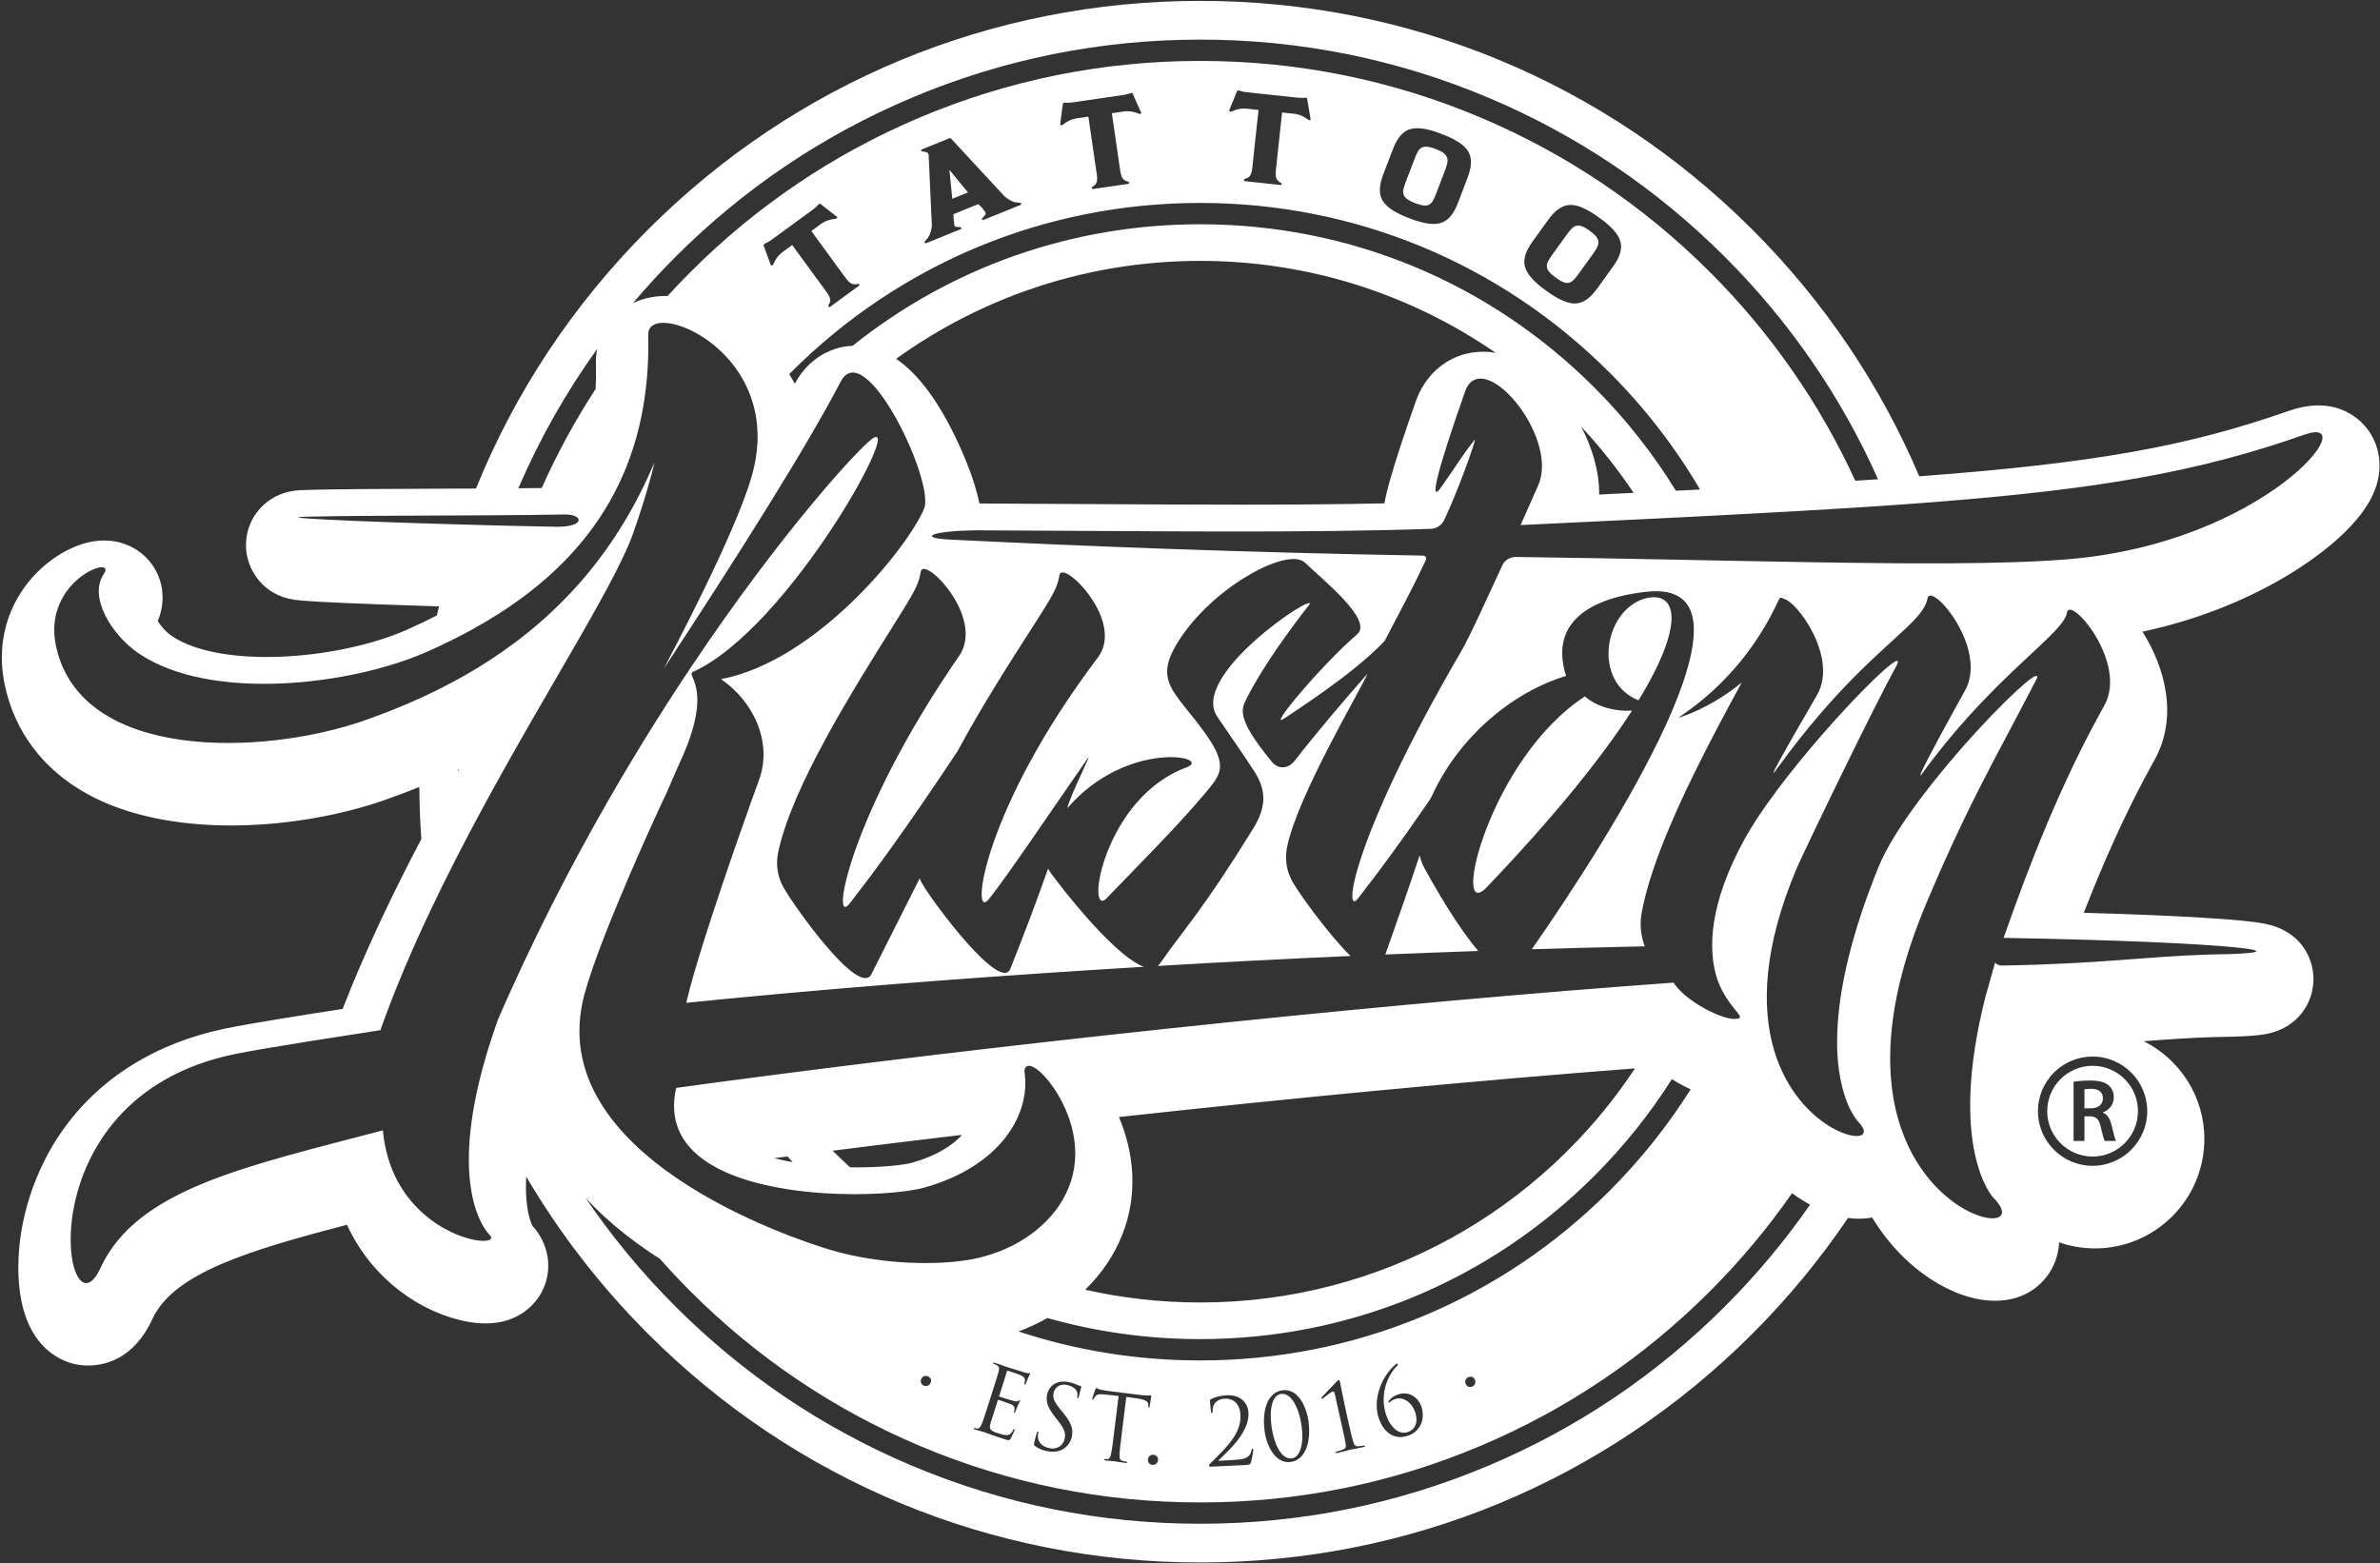 <?xml version="1.0" encoding="UTF-8"?>
<svg width="2331px" height="1531px" viewBox="0 0 2331 1531" version="1.1" xmlns="http://www.w3.org/2000/svg" xmlns:xlink="http://www.w3.org/1999/xlink">
    <rect x="0" y="0" width="2331" height="1531" fill="#333333" stroke="none"/>
    <title>g12</title>
    <g id="Page-1" stroke="none" stroke-width="1" fill="none" fill-rule="evenodd">
        <g id="AAFF-LOGOTIPO-KUSTOM-TATTOO_1-03" fill="#FFFFFF" fill-rule="nonzero">
            <g id="g10" transform="translate(1166.167, 765.833) scale(-1, 1) rotate(-180) translate(-1166.167, -765.833) translate(0.667, 0.333)">
                <g id="g12" transform="translate(0.2, 0.667)">
                    <path d="M1253.84,165.293 C1245.533,164.187 1242.053,151.533 1244.48,133.4 C1246.573,117.773 1253.493,100.693 1264.48,102.16 C1272.52,103.24 1276.32,116.307 1273.96,133.893 C1271.693,150.867 1263.933,166.653 1253.84,165.293" id="path16"></path>
                    <path d="M2060.52,413.08 C2059.64,414.827 2058.253,419.613 2056.6,426.933 C2054.947,434.6 2052.147,437.04 2046.053,437.213 L2040.653,437.213 L2040.653,413.08 L2030.013,413.08 L2030.013,471.04 C2034.027,471.733 2040.04,472.253 2046.227,472.253 C2054.68,472.253 2060.427,470.853 2064.347,467.547 C2067.573,464.84 2069.413,460.747 2069.413,455.787 C2069.413,448.2 2064.267,443.053 2058.773,441.053 L2058.773,440.787 C2062.96,439.227 2065.48,435.12 2066.973,429.467 C2068.8,422.147 2070.36,415.347 2071.587,413.08 L2060.52,413.08 Z M2048.653,486.693 C2024.133,486.693 2004.2,466.76 2004.2,442.253 C2004.2,417.733 2024.133,397.8 2048.653,397.8 C2073.16,397.8 2093.093,417.733 2093.093,442.253 C2093.093,466.76 2073.16,486.693 2048.653,486.693" id="path18"></path>
                    <path d="M1516.453,1264.36 C1517.813,1262.653 1519.947,1260.76 1522.853,1258.653 C1525.76,1256.573 1528.213,1255.12 1530.24,1254.333 C1532.267,1253.547 1534.093,1253.333 1535.733,1253.707 C1537.36,1254.067 1538.88,1254.973 1540.32,1256.413 C1541.747,1257.853 1543.307,1259.76 1545.027,1262.133 L1559.76,1282.56 C1561.413,1284.867 1562.68,1286.933 1563.56,1288.773 C1564.427,1290.613 1564.787,1292.373 1564.627,1294.027 C1564.467,1295.693 1563.693,1297.373 1562.333,1299.08 C1560.96,1300.787 1558.88,1302.653 1556.053,1304.693 C1553.16,1306.787 1550.68,1308.213 1548.627,1308.973 C1546.587,1309.72 1544.747,1309.92 1543.12,1309.547 C1541.48,1309.173 1539.96,1308.28 1538.533,1306.827 C1537.093,1305.387 1535.547,1303.52 1533.893,1301.213 L1519.16,1280.787 C1517.493,1278.493 1516.213,1276.427 1515.293,1274.627 C1514.373,1272.813 1514,1271.067 1514.16,1269.413 C1514.32,1267.747 1515.093,1266.067 1516.453,1264.36" id="path20"></path>
                    <path d="M447.829,775.107 C447.836,775.627 447.84,776.133 447.849,776.653 C448.228,776.84 448.616,777.013 448.995,777.2 C448.607,776.507 448.217,775.8 447.829,775.107 Z M775.548,392.333 C769.204,393.453 763.357,394.707 758.033,396.053 C757.836,396.107 757.624,396.147 757.428,396.2 C757.569,396.227 757.712,396.24 757.853,396.253 C762.015,396.8 766.209,397.347 770.392,397.88 C772.088,396.013 773.821,394.187 775.548,392.333 L775.548,392.333 Z M941.323,419.027 C932.197,408.827 916.683,398.613 892.568,391.76 C884.839,389.56 861.415,386.76 831.716,387.267 C825.889,392.56 820.193,397.987 814.619,403.533 C856.127,408.787 898.468,413.96 941.323,419.027 Z M2022.773,982.707 C1991.84,980.24 1953.573,979.147 1909.187,978.893 C1903.6,978.853 1897.893,978.84 1892.107,978.84 C1886.613,978.827 1881.027,978.84 1875.36,978.853 C1873.4,978.853 1871.467,978.867 1869.493,978.867 C1865.88,978.893 1862.2,978.907 1858.52,978.933 C1854.88,978.96 1851.227,978.973 1847.52,979.013 C1802.387,979.373 1752.56,980.267 1698.92,981.307 C1695.12,981.373 1691.307,981.453 1687.48,981.52 C1683.68,981.6 1679.853,981.68 1676.013,981.747 C1662.92,982.013 1649.613,982.267 1636.107,982.533 C1587.747,983.467 1536.84,984.413 1483.893,985.12 C1478.12,985.187 1472.92,982.027 1470.613,977.08 C1456.093,946.04 1439.307,908.253 1430.733,893.56 C1320.667,704.685 1314.333,629.813 1329.893,651.507 C1348.413,675.347 1368.453,702.087 1398.587,745.907 C1399.947,747.88 1401.12,750.013 1402.107,752.16 C1426.747,805.88 1477.2,851.64 1532.987,868.613 C1517.827,915.747 1548.6,943.92 1611.253,950.973 C1738.693,965.32 1573.88,707.556 1499.4,600.84 C1537.293,601.987 1574.227,602.947 1610.04,603.72 C1606.053,614.067 1605.027,625.453 1607,636.507 C1616.093,687.365 1649.453,757.533 1681.867,819.093 C1689.747,834.053 1697.573,848.52 1704.987,862.067 C1696.987,855.573 1688.147,849.333 1678.667,843.747 C1668.347,837.667 1657.28,832.347 1645.667,828.36 C1637.56,825.573 1653.8,833.027 1676.92,854.267 C1686.227,862.813 1696.627,873.573 1707.027,886.813 C1709.747,890.28 1712.467,893.947 1715.173,897.76 C1717.8,901.48 1720.413,905.373 1722.987,909.427 C1729.467,919.64 1735.72,930.88 1741.4,943.307 C1742.48,945.667 1744.227,945.627 1746.173,944.093 C1759.24,941.667 1799.707,886.4 1778.787,849.933 C1770.333,835.187 1750.467,801.28 1741.133,784.08 C1735.453,773.613 1733.68,769.333 1740.773,779.373 C1740.947,779.6 1741.12,779.827 1741.28,780.053 C1796.2,855.427 1839.92,890.84 1864.76,914.267 C1868.027,917.347 1870.973,920.227 1873.573,922.947 C1876.96,926.507 1879.747,929.827 1881.933,933.04 C1883.627,935.547 1884.933,937.987 1885.853,940.427 C1886.293,941.587 1886.64,942.747 1886.893,943.907 C1887.613,950.387 1894.773,946.973 1903.013,938.027 C1919.187,920.48 1939.467,881.56 1923.373,853.707 C1922.16,851.507 1920.613,848.72 1918.84,845.507 C1914.973,838.493 1909.987,829.453 1904.88,820.107 C1903.253,817.107 1901.613,814.093 1899.987,811.093 C1896.613,804.853 1893.333,798.733 1890.44,793.227 C1885.587,784.04 1881.827,776.573 1880.493,773.2 C1879.813,771.493 1879.76,770.827 1880.507,771.52 C1881.173,772.147 1882.44,773.8 1884.467,776.72 C1886.56,779.56 1888.64,782.347 1890.733,785.093 C1894.067,789.467 1897.4,793.693 1900.72,797.827 C1902.44,799.987 1904.16,802.107 1905.867,804.187 C1910.973,810.4 1916.027,816.347 1921.013,822.013 C1926.067,827.747 1931.04,833.213 1935.92,838.413 C1983.08,888.773 2020.867,915.08 2023.413,930.067 C2025.533,949.427 2084.187,881.56 2059.88,839.16 C2017.64,763.787 1986.187,682.64 1961.507,611.987 C2191.347,607.973 2267.04,596.947 2163.613,595.693 C2098.333,593.707 2059.173,586.627 1960.747,584.907 C1956.827,584.827 1954.587,586.013 1953.147,587.76 C1952.28,585.373 1944.307,555.747 1944.187,556.253 C1905.733,406 1951.24,357.693 1951.24,357.693 C1989,320.067 1893.307,329.84 1860.747,426.387 C1858.16,434.053 1855.987,442.267 1854.293,451.053 C1852.413,460.813 1851.147,471.28 1850.64,482.467 C1850.413,487.147 1850.333,491.96 1850.387,496.907 C1850.533,509 1851.507,521.853 1853.48,535.52 C1857.32,562.093 1864.893,591.693 1877.293,624.56 C1879.747,631.093 1882.4,637.747 1885.24,644.533 C1888.573,652.453 1891.787,659.987 1894.933,667.227 C1897.52,673.187 1900.04,678.949 1902.52,684.512 C1909.387,699.909 1915.88,713.903 1922.213,727.067 C1928.013,739.147 1933.693,750.533 1939.36,761.667 C1955.76,793.84 1972.227,823.96 1992.453,862.92 C2002.267,880.467 1973.373,855.707 1937.627,817.013 C1932.627,811.613 1927.493,805.92 1922.32,800.053 C1917.133,794.173 1911.907,788.093 1906.72,781.907 C1904.92,779.76 1903.133,777.6 1901.347,775.44 C1897.853,771.2 1894.4,766.92 1891,762.613 C1887.387,758.04 1883.84,753.44 1880.387,748.853 C1862.213,724.68 1846.787,700.759 1838.933,681.371 C1786.173,551.107 1795.987,482.693 1807.667,452.24 C1809.587,447.2 1811.56,443.213 1813.32,440.147 C1816.573,434.48 1819.053,431.973 1819.053,431.973 C1819.467,431.533 1819.827,431.133 1820.187,430.707 C1821.92,428.747 1823.107,427 1823.813,425.467 C1825.72,421.267 1824.027,418.72 1819.893,418.053 C1818.187,417.787 1816.053,417.853 1813.613,418.24 C1810.613,418.707 1807.133,419.693 1803.32,421.213 C1800.347,422.4 1797.187,423.893 1793.893,425.747 C1753.013,448.747 1693.107,524.293 1758.68,679.76 C1764.707,694.027 1833.36,836.613 1855.92,877.28 C1871.72,905.733 1794.267,829.133 1741.413,759.08 C1737.68,754.133 1734.08,749.227 1730.64,744.387 C1726.627,738.747 1722.84,733.213 1719.333,727.84 C1715.08,721.293 1711.24,714.973 1707.947,709.008 C1673.28,646.053 1671.36,600.613 1681.147,571.16 C1681.827,569.293 1682.533,567.52 1683.267,565.813 C1685.28,561.213 1687.493,557.213 1689.693,553.72 C1692.2,549.76 1694.68,546.467 1696.84,543.76 C1703.267,535.653 1706.68,532.76 1698.36,532.573 C1696.613,532.533 1694.56,532.773 1692.28,533.267 C1689.253,533.907 1685.84,534.973 1682.213,536.387 C1679.147,537.587 1675.933,539.027 1672.693,540.667 C1661.64,546.24 1650.2,554.08 1642.813,562.253 C1641.027,564.213 1639.48,566.2 1638.227,568.16 C1365.307,548.52 1026.623,512.8 753.283,477.307 C739.884,475.573 726.637,473.827 713.568,472.093 C709.763,471.587 705.963,471.08 702.187,470.573 C698.391,470.067 694.619,469.56 690.855,469.053 C680.919,467.72 671.083,466.373 661.372,465.04 C647.253,402.613 707.337,375.227 772.425,365.467 C778.103,364.613 783.816,363.893 789.523,363.307 C795.137,362.72 800.744,362.253 806.301,361.893 C826.285,360.6 845.605,360.693 862.227,361.68 C880.727,362.76 895.887,364.947 904.897,367.507 C978.623,388.48 1007.26,437.947 1002.936,477.653 C1002.057,482.24 1002.721,485.173 1004.924,486.28 C1007.604,487.613 1012.057,485.747 1017.471,481.027 C1034.668,466.013 1065.68,416.547 1045.804,367.4 C1033.028,335.813 1002.263,310.867 963.991,300.227 C959.976,299.107 955.907,298.107 951.74,297.307 C936.953,294.507 918.592,293.16 898.751,293.547 C891.616,293.68 884.309,294.027 876.881,294.64 C869.32,295.253 861.659,296.16 853.991,297.307 C839.324,299.493 824.647,302.64 810.66,306.907 C778.856,316.627 528.411,397.8 571.641,557.107 C579.555,586.267 598.013,632.147 615.229,672.253 C617.896,678.467 620.533,684.541 623.096,690.395 C625.976,696.968 628.759,703.255 631.391,709.149 C643.113,735.4 651.767,753.76 651.856,753.733 C656.504,764.32 660.68,774.307 664.827,783.467 C665.124,784.12 665.423,784.813 665.72,785.453 C698.881,857.747 670.173,869.027 677.789,872.493 C772.376,915.467 887.956,1128.4 852.296,1100.093 C836.915,1087.88 763.772,1008.147 677.313,879.24 C661.9,856.267 646.068,831.733 630.059,805.72 C626.245,799.533 622.421,793.24 618.592,786.88 C614.977,780.867 611.359,774.827 607.735,768.667 C570.763,705.949 533.507,635.787 498.997,559.44 C496.847,554.68 494.705,549.907 492.577,545.093 C490.725,540.92 488.877,536.733 487.044,532.52 C486.809,531.867 486.593,531.24 486.363,530.587 C485.331,527.693 484.337,524.84 483.373,522.027 C480.423,513.4 477.772,505.093 475.42,497.133 C472.669,487.827 470.307,478.96 468.299,470.533 C441.123,356.533 478.151,321.653 478.151,321.653 C496.587,304.32 383.969,316.667 374.16,423.453 C237.777,387.613 133.995,365.787 97.864,289.4 C62.905,210.547 18.751,454.6 228.608,498.067 C259.021,504.36 344.3,517.28 371.655,521.547 C385.457,560.427 402.14,599.507 420.272,637.853 C424.392,646.56 428.588,655.24 432.841,663.853 C437.185,672.667 441.591,681.419 446.037,690.109 C447.581,693.125 449.131,696.135 450.684,699.136 C453.707,704.975 456.744,710.781 459.795,716.547 C462.947,722.52 466.109,728.44 469.28,734.333 C536.829,859.76 607.071,966.413 621.348,1014.68 C621.733,1014.68 635.24,1055.267 640.079,1077.72 C603.947,992.027 548.864,929.507 478.552,883.813 C474.671,881.293 470.739,878.827 466.765,876.4 C462.949,874.08 459.085,871.813 455.187,869.573 C453.204,868.44 451.211,867.32 449.207,866.213 C443.441,863.013 437.581,859.92 431.641,856.907 C425.936,854.013 420.169,851.187 414.305,848.467 C395.357,839.68 375.593,831.76 355.059,824.613 C257.111,790.56 78.884,784.467 54.093,897.267 C39.817,962.213 113.593,988.013 101.031,968.8 C85.361,946.547 108.056,908.84 135.1,890.573 C205.724,842.867 342.96,859.52 416.499,891.88 C417.845,892.467 419.183,893.067 420.521,893.667 C426.633,896.413 432.661,899.227 438.599,902.133 C444.783,905.16 450.872,908.267 456.852,911.48 C458.984,912.627 461.104,913.773 463.208,914.947 C467.327,917.24 471.385,919.573 475.396,921.96 C479.635,924.48 483.812,927.053 487.924,929.68 C578.041,987.307 637.08,1071.92 634.032,1202.76 C632.852,1232.747 722.432,1204.013 738.633,1127.387 C739.581,1122.893 740.277,1118.24 740.689,1113.427 C741.143,1108.12 741.268,1102.627 740.987,1096.92 C740.473,1086.56 738.676,1075.56 735.319,1063.933 C719.109,1007.813 659.995,896.507 649.409,875.853 C667.361,903.2 684.793,930 701.393,955.84 C736.516,1010.507 767.88,1060.84 792.393,1102.813 C804.109,1122.88 814.271,1141.053 822.517,1156.853 C829.023,1169.333 838.873,1167.667 849.535,1158.147 C877.96,1132.773 912.16,1051.413 904.165,1032.333 C888.172,994.173 798.936,883.28 705.351,865.413 C736.176,844.36 756.948,804.08 741.945,764.987 C739.297,758.093 709.427,675.267 688.657,609.387 C681.5,586.693 675.424,566.013 671.913,551.133 C671.692,550.187 671.48,549.267 671.279,548.373 C671.857,548.44 672.44,548.493 673.02,548.547 C685.584,549.827 698.188,551.067 710.808,552.293 C848.869,565.653 989.591,575.827 1119.417,583.68 C1095.683,592.427 1056.023,639.053 1033.192,668.987 C1030.733,672.213 1028.016,675.867 1025.589,679.741 C1015.832,651.84 1003.204,618.067 988.671,581.733 C979.169,557.96 913.064,646.32 902.373,665.107 C901.413,666.787 900.608,668.533 899.872,670.28 C882.627,636.12 866.017,603.16 852.616,576.467 C840.881,553.067 777.045,642.453 766.365,661.653 C760.595,672.013 758.868,683.875 761.209,695.339 C774.253,759.2 835.687,856.84 875.624,920.373 C895.135,951.413 898.812,958.08 900.876,970.373 C903.076,987.853 964.577,925.96 938.521,888.213 C830.456,731.667 812.087,620.973 831.404,645.84 C856.609,678.279 884.615,716.067 937.068,795.027 C960.521,838.76 989.312,883.587 1011.485,918.107 C1030.981,948.467 1034.655,954.987 1036.713,967.013 C1038.903,984.107 1101.671,922.707 1074.399,886.627 C961.091,736.707 949.445,627.92 967.416,649.6 C987.311,674.653 1030.531,739.2 1064.567,788.027 C1069.6,795.253 1048.124,753.533 1044.371,738.907 C1103.367,807.347 1188.693,789.187 1160.933,778.893 C1080.541,749.08 1062.44,633.2 1082.204,650.027 C1117.32,686.576 1152.68,721.64 1179.733,754.027 C1194.747,771.987 1202.2,780.08 1180.373,811.16 C1149.413,855.253 1125.453,862.867 1157.347,908.64 C1192.36,958.813 1261.36,994.893 1277.293,979.48 C1293.867,963.453 1344.48,923.253 1328.387,909.4 C1293.507,879.387 1237.88,813.24 1257.72,827.427 C1266.96,833.893 1324.12,869.92 1355.227,902.773 C1365.773,922.867 1373.333,937.307 1376.533,943.44 C1383.68,957.227 1390.04,970.147 1395.747,982.333 C1396.64,984.267 1395.173,986.4 1392.92,986.44 C1215.987,989.48 1059.299,995.733 930.583,1002.067 C896.507,1003.573 911.065,1011.067 957.828,1011.187 C1128.628,1010.507 1273.44,1008.347 1400.253,1012.64 C1405.973,1012.84 1411.027,1016.053 1413.373,1020.933 C1426.28,1047.827 1443.467,1095.587 1443.76,1100.267 C1429.4,1082.147 1428.027,1077.92 1410.2,1052.893 C1399.32,1037.6 1405.04,1064.787 1433.987,1147.027 C1450.147,1192.947 1525.987,1104.467 1506.04,1056.187 C1505.413,1054.653 1489.653,1019.267 1488.427,1016.347 C1533.56,1018.493 1575.627,1020.493 1615.04,1022.44 C1628.773,1023.12 1642.187,1023.787 1655.28,1024.453 C1659.16,1024.64 1663,1024.84 1666.827,1025.04 C1670.653,1025.227 1674.507,1025.427 1678.293,1025.627 C1733.36,1028.467 1782.667,1031.24 1827.387,1034.173 C1831.08,1034.413 1834.733,1034.653 1838.36,1034.893 C1842.053,1035.147 1845.72,1035.387 1849.347,1035.64 C1851.333,1035.773 1853.307,1035.92 1855.28,1036.053 C1860.947,1036.453 1866.56,1036.853 1872.08,1037.253 C1877.88,1037.68 1883.573,1038.107 1889.227,1038.547 C2055.147,1051.333 2152.293,1068.4 2256.08,1104.907 C2316.547,1126.173 2218.267,998.28 2022.773,982.707 L2022.773,982.707 Z M2102.173,442.253 C2102.173,412.733 2078.16,388.72 2048.653,388.72 C2019.133,388.72 1995.12,412.733 1995.12,442.253 C1995.12,471.76 2019.133,495.773 2048.653,495.773 C2078.16,495.773 2102.173,471.76 2102.173,442.253 Z M1054.108,166.933 C1053.796,168.027 1052.239,172.24 1044.143,174.04 C1038.073,175.373 1032.485,172.653 1031.064,166.227 C1029.955,161.213 1031.54,157.533 1038.525,149.067 L1040.56,146.587 C1049.132,136.107 1050.388,130.107 1048.828,123.067 C1048.031,119.467 1045.144,113.093 1038.12,110.12 C1033.752,108.32 1028.767,108.32 1024.017,109.373 C1019.883,110.28 1015.971,111.8 1012.753,114.347 C1011.657,115.24 1011.648,115.613 1012.173,117.987 C1013.145,122.387 1014.276,125.827 1014.677,127.213 C1014.979,128.16 1015.253,128.56 1015.692,128.467 C1016.22,128.347 1016.249,128.067 1016.093,127.36 C1015.919,126.573 1015.647,125.333 1015.637,124.053 C1015.516,117.24 1020.777,113.493 1026.673,112.187 C1035.117,110.32 1040.597,115.48 1041.843,121.107 C1043.187,127.187 1041.415,131.267 1035.231,139.187 L1031.991,143.32 C1024.359,153.04 1023.456,158.96 1024.781,164.933 C1026.863,174.36 1035.324,179.213 1046.497,176.747 C1049.928,175.987 1052.403,175.067 1054.484,174.053 C1056.077,173.333 1056.761,173.093 1057.467,172.933 C1058.171,172.773 1058.307,172.56 1058.209,172.12 C1058.112,171.68 1057.117,168.853 1055.795,162.88 C1055.481,161.467 1055.171,160.893 1054.729,160.987 C1054.201,161.107 1054.213,161.56 1054.28,162.293 C1054.425,163.36 1054.423,165.853 1054.108,166.933 L1054.108,166.933 Z M1128.703,105.653 C1131.493,105.467 1133.533,103.533 1133.333,100.653 C1133.147,97.773 1131.008,95.56 1127.951,95.773 C1124.533,96 1123.276,98.8 1123.425,101.04 C1123.564,103.107 1125.195,105.893 1128.703,105.653 L1128.703,105.653 Z M1098.492,99.693 C1099.723,99.36 1101.669,98.947 1102.473,98.84 C1103.011,98.773 1103.156,98.493 1103.121,98.213 C1103.067,97.773 1102.587,97.56 1101.604,97.68 C1096.684,98.293 1091.083,99.253 1090.636,99.307 C1090.188,99.36 1084.521,99.787 1081.837,100.12 C1080.855,100.24 1080.431,100.48 1080.496,101.013 C1080.528,101.28 1080.741,101.533 1081.279,101.467 C1082.083,101.36 1083.177,101.413 1084.004,101.493 C1085.837,101.627 1086.528,103.533 1087.205,106.093 C1088.116,109.787 1088.989,116.853 1090.049,125.44 L1094.721,163.267 L1081.464,164.72 C1075.908,165.32 1073.685,164.96 1071.988,162.987 C1070.817,161.587 1070.472,161 1070.125,160.4 C1069.771,159.72 1069.48,159.573 1069.121,159.613 C1068.855,159.653 1068.708,159.947 1068.772,160.48 C1068.884,161.373 1071.624,168.84 1071.891,169.533 C1072.135,170.053 1072.636,171.173 1072.995,171.133 C1073.62,171.053 1074.404,170.04 1076.796,169.573 C1079.356,168.987 1082.733,168.387 1083.807,168.253 L1117.344,164.107 C1120.207,163.747 1122.284,163.68 1123.748,163.773 C1125.112,163.787 1125.949,163.947 1126.308,163.907 C1126.755,163.853 1126.689,163.32 1126.623,162.773 C1126.291,160.093 1125.261,153.96 1125.139,152.973 C1125.039,152.173 1124.727,151.84 1124.368,151.893 C1123.923,151.947 1123.777,152.24 1123.84,153.493 L1123.875,154.493 C1123.936,157.213 1122.044,159.533 1113.481,160.773 L1102.236,162.347 L1097.563,124.507 C1096.503,115.92 1095.631,108.853 1095.612,105.053 C1095.56,102.427 1095.855,100.387 1098.492,99.693 L1098.492,99.693 Z M1214.053,144.68 C1213.44,157.547 1204.973,160.933 1198.947,160.653 C1194.627,160.44 1191.973,159.32 1189.48,156.773 C1187.413,154.6 1186.573,151.4 1186.733,147.893 C1186.773,147.08 1186.44,146.52 1185.987,146.493 C1185.627,146.48 1185.347,146.827 1185.213,147.627 C1185.093,148.44 1184.28,155.893 1184.147,158.68 C1184.12,159.227 1184.2,159.493 1184.987,160.08 C1188.24,161.76 1193.387,163.627 1200.68,163.973 C1214.28,164.627 1221.44,156.307 1221.893,146.76 C1222.773,128.12 1203.413,110.507 1192.693,100.44 C1192.267,100.053 1192.453,99.787 1192.907,99.813 L1199.48,100.12 C1201.013,100.2 1211.627,100.787 1214.853,101.307 C1221.4,102.253 1224.12,105.627 1224.973,110.453 C1225.2,111.453 1225.453,111.827 1225.987,111.853 C1226.44,111.88 1226.573,111.067 1226.6,110.533 C1226.68,108.813 1225.213,101.707 1224.453,98.6 C1223.853,96.147 1222.507,95.813 1218.733,95.627 L1184.613,94 C1183.973,93.973 1183.32,94.48 1183.293,95.2 C1183.253,95.92 1184.12,96.773 1184.8,97.44 C1202.053,114.32 1214.88,127.387 1214.053,144.68 Z M1263.147,98.627 C1249.213,96.76 1239.88,112.787 1237.733,128.773 C1234.907,149.853 1240.893,166.933 1255.187,168.84 C1271.533,171.027 1279.12,150.413 1280.68,138.707 C1283.44,118.16 1277.707,100.573 1263.147,98.627 Z M1317.133,116.173 C1316.533,120.107 1314.84,127.667 1312.867,136.453 L1309.427,151.853 C1308.36,156.6 1307.52,160.387 1306.44,165.213 C1306.04,166.973 1305.653,167.907 1304.24,167.587 C1302.573,167.213 1297.12,162.667 1295.16,161.12 C1294.773,160.76 1294.533,160.613 1294.187,160.547 C1293.92,160.493 1293.467,160.853 1293.387,161.2 C1293.333,161.467 1293.52,161.88 1293.813,162.213 L1308.24,177.347 C1308.92,178.053 1309.507,178.747 1310.12,178.88 C1310.827,179.04 1311.307,178.133 1311.493,177.253 C1311.653,176.547 1313.253,167.76 1316.173,154.28 L1319.733,138 C1321.613,129.187 1323.387,121.64 1324.693,117.867 C1325.653,115.213 1326.307,113.973 1329.253,113.987 C1330.64,114.027 1334.387,114.587 1335.187,114.76 C1335.533,114.84 1336.053,114.587 1336.133,114.24 C1336.227,113.8 1335.827,113.52 1334.773,113.293 C1328.173,111.813 1322.493,110.813 1322.053,110.72 C1321.613,110.613 1314.28,108.707 1308.653,107.44 C1307.68,107.227 1307.12,107.28 1307.027,107.72 C1306.947,108.067 1307.213,108.507 1307.573,108.587 C1308.627,108.813 1312.867,110.04 1314.467,110.773 C1317.253,111.947 1317.573,113.413 1317.133,116.173 L1317.133,116.173 Z M1356.693,144.787 C1359.88,134.733 1367.973,124.733 1377.853,127.867 C1384.72,130.053 1388.387,137.267 1385.387,146.707 C1381.6,158.653 1371.933,162.293 1366.693,160.627 C1364.453,159.92 1362.28,159.04 1360.6,157.467 C1360.373,157.307 1359.853,156.853 1359.6,156.773 C1359.333,156.693 1359.173,156.92 1359.04,157.347 C1358.893,157.773 1359.08,158.12 1359.48,158.627 C1360.813,160.373 1363.68,163.267 1368.493,164.8 C1380.427,168.587 1388.867,160.48 1391.293,152.84 C1393.44,146.053 1392.893,139.453 1390.28,134.56 C1387.467,129.413 1383.613,126.107 1377.253,124.08 C1365.227,120.267 1354.173,126.787 1349.213,142.413 C1343.933,159.08 1351.227,181.347 1365.6,193.853 C1366.267,194.44 1366.867,194.907 1367.213,195.027 C1367.56,195.133 1367.987,194.987 1368.147,194.467 C1368.373,193.773 1367.707,193.187 1367.013,192.4 C1357.947,182.813 1350.227,165.147 1356.693,144.787 L1356.693,144.787 Z M1441.16,172.547 C1438.04,171.133 1435.613,173 1434.68,175.053 C1433.827,176.947 1433.96,180.16 1437.16,181.613 C1439.707,182.76 1442.413,182.013 1443.6,179.387 C1444.787,176.76 1443.947,173.8 1441.16,172.547 Z M1174.587,218.973 C1320.44,218.973 1457.547,275.76 1560.68,378.893 C1589.747,407.96 1615.133,439.72 1636.6,473.613 C1639.547,471.773 1642.56,470 1645.613,468.333 C1648.693,466.653 1651.827,465.067 1654.96,463.6 C1632.52,427.987 1605.947,394.627 1575.453,364.12 C1468.373,257.053 1326.013,198.08 1174.587,198.08 C1113.208,198.08 1053.316,207.773 996.66,226.44 C1001.736,228.32 1006.696,230.413 1011.537,232.68 C1016.135,234.84 1020.617,237.16 1024.977,239.64 C1073.037,226.027 1123.268,218.973 1174.587,218.973 L1174.587,218.973 Z M1095.007,436.507 C1270.533,455.72 1447,472.44 1600.48,484.147 C1509.2,346 1352.547,254.853 1174.587,254.853 C1135.893,254.853 1098.216,259.187 1061.987,267.347 C1077.581,282.573 1089.9,300.4 1097.829,320 C1114.775,361.907 1109.051,403.36 1095.007,436.507 L1095.007,436.507 Z M975.161,193.587 C974.528,193.987 973.096,194.533 972.324,194.773 C971.979,194.88 971.689,195.16 971.8,195.507 C971.964,196.027 972.448,196.067 973.393,195.76 C975.367,195.133 977.688,194.4 979.549,193.707 L983.016,192.413 C983.617,192.227 1000.708,186.8 1002.712,186.253 C1004.372,185.827 1005.8,185.56 1006.543,185.507 C1006.999,185.453 1007.452,185.693 1007.88,185.56 C1008.137,185.48 1008.116,185.107 1007.98,184.68 C1007.787,184.067 1007.029,183.187 1006.008,180.853 C1005.651,180.027 1004.277,176.307 1003.779,175.32 C1003.555,174.92 1003.219,174.467 1002.877,174.573 C1002.36,174.733 1002.327,175.213 1002.544,175.907 C1002.735,176.507 1003.112,178 1003.011,179.16 C1002.848,180.72 1002.315,182.027 997.843,184.013 C996.435,184.653 987.103,187.72 986.157,188.013 C985.812,188.12 985.559,187.92 985.368,187.32 L977.835,163.613 C977.641,163.013 977.647,162.733 978.077,162.587 C979.192,162.24 989.757,158.88 991.788,158.427 C993.904,157.947 995.161,157.733 996.207,158.347 C997.027,158.84 997.507,159.16 997.849,159.053 C998.107,158.973 998.225,158.747 998.061,158.227 C997.896,157.707 997.004,156.387 995.845,153.64 C995.128,151.973 993.944,148.853 993.755,148.253 C993.537,147.56 993.236,146.613 992.635,146.813 C992.204,146.947 992.143,147.347 992.279,147.773 C992.551,148.627 992.825,149.493 992.836,150.72 C992.876,152.027 992.565,153.733 989.325,155.133 C987.088,156.133 978.639,159.013 977.18,159.48 C976.749,159.613 976.495,159.4 976.387,159.067 L973.985,151.507 C973.057,148.587 969.804,138.653 969.317,136.813 C967.692,130.813 968.625,129.28 977.041,126.613 C979.275,125.893 983.055,124.693 985.588,124.933 C988.121,125.173 989.699,126.56 991.419,129.893 C991.889,130.773 992.171,131.067 992.601,130.933 C993.115,130.773 992.897,130.08 992.708,129.48 C992.488,128.787 989.945,123.173 988.941,121.507 C987.632,119.453 986.945,119.68 983.595,120.747 C977.152,122.787 972.483,124.467 969.161,125.613 C965.865,126.853 963.831,127.587 962.544,128 C962.372,128.053 960.911,128.52 959.08,129.013 C957.361,129.56 955.332,130.013 954.045,130.413 C953.1,130.72 952.724,131.027 952.889,131.547 C952.971,131.8 953.224,132 953.739,131.84 C954.512,131.587 955.597,131.44 956.424,131.36 C958.252,131.16 959.281,132.92 960.416,135.293 C961.993,138.76 964.151,145.547 966.771,153.8 L971.573,168.92 C975.833,182.32 976.597,184.72 977.3,187.52 C978.053,190.493 977.805,192.093 975.161,193.587 L975.161,193.587 Z M901.465,180.013 C902.324,181.893 904.832,183.92 908.032,182.467 C910.572,181.307 911.793,178.773 910.597,176.147 C909.4,173.52 906.625,172.213 903.835,173.48 C900.72,174.907 900.529,177.96 901.465,180.013 Z M1688.573,251 C1621.853,184.28 1544.12,131.88 1457.56,95.267 C1367.88,57.333 1272.68,38.107 1174.587,38.107 C1076.499,38.107 981.296,57.333 891.627,95.267 C805.061,131.88 727.335,184.267 660.605,251 C627.683,283.92 598.265,319.533 572.495,357.547 C584.044,344.92 597.289,332.733 612.215,321.04 C619.52,315.32 627.209,309.707 635.304,304.227 C638.709,301.92 642.141,299.68 645.585,297.48 C655.172,286.653 665.076,276.067 675.371,265.76 C740.187,200.947 815.683,150.053 899.76,114.493 C986.845,77.653 1079.311,58.987 1174.587,58.987 C1269.867,58.987 1362.333,77.653 1449.413,114.493 C1533.493,150.053 1609,200.947 1673.813,265.773 C1703.64,295.6 1730.48,327.72 1754.28,361.867 C1757.093,359.8 1759.987,357.867 1762.92,356 C1764.307,355.12 1765.68,354.213 1767.093,353.387 C1768.707,352.427 1770.307,351.507 1771.907,350.64 C1747.28,315.213 1719.493,281.92 1688.573,251 L1688.573,251 Z M305.399,1024.653 C329.959,1025.4 394.212,1025.507 455.225,1025.813 C461.121,1025.84 466.987,1025.867 472.784,1025.907 C478.596,1025.933 484.335,1025.973 489.968,1026.013 C492.016,1026.027 494.052,1026.04 496.069,1026.053 C499.865,1026.08 503.6,1026.107 507.269,1026.147 C511.115,1026.173 514.881,1026.213 518.559,1026.253 C531.173,1026.373 542.727,1026.533 552.616,1026.733 C570.499,1026.733 572.573,1014.667 544.755,1014.667 C534.661,1014.867 524.491,1015.08 514.321,1015.307 C510.629,1015.387 506.937,1015.467 503.249,1015.547 C499.555,1015.64 495.865,1015.733 492.184,1015.813 C490.197,1015.867 488.216,1015.92 486.236,1015.96 C480.573,1016.107 474.936,1016.253 469.339,1016.4 C463.536,1016.56 457.777,1016.707 452.079,1016.867 C343.237,1019.933 256.145,1024.053 305.399,1024.653 L305.399,1024.653 Z M584.048,1188.92 C583.087,1184.093 582.637,1179.08 582.795,1173.947 C582.832,1172.293 582.832,1170.667 582.848,1169.027 C582.907,1162.453 582.799,1156.013 582.495,1149.68 C562.441,1118.867 544.805,1086.48 529.705,1052.64 C525.991,1052.6 522.193,1052.56 518.256,1052.52 C514.54,1052.48 510.704,1052.453 506.817,1052.413 C527.681,1100.84 553.508,1146.48 584.048,1188.92 L584.048,1188.92 Z M1493.387,1281.773 C1494.653,1285.493 1496.973,1289.693 1500.333,1294.373 L1515.067,1314.787 C1518.44,1319.467 1521.693,1322.987 1524.84,1325.36 C1527.973,1327.733 1531.227,1329.187 1534.613,1329.733 C1537.947,1330.227 1541.56,1329.827 1545.453,1328.573 C1549.333,1327.307 1553.88,1325.053 1559.08,1321.827 C1559.64,1321.52 1560.52,1320.947 1561.707,1320.08 C1562.907,1319.213 1564.093,1318.36 1565.293,1317.493 C1566.493,1316.627 1567.667,1315.787 1568.813,1314.96 C1569.973,1314.12 1570.813,1313.453 1571.373,1312.96 C1576.067,1309.053 1579.64,1305.453 1582.067,1302.16 C1584.493,1298.853 1586,1295.56 1586.6,1292.24 C1587.147,1288.867 1586.787,1285.307 1585.52,1281.587 C1584.267,1277.853 1581.947,1273.653 1578.573,1268.987 L1563.84,1248.56 C1560.467,1243.88 1557.213,1240.36 1554.08,1237.987 C1550.933,1235.627 1547.68,1234.16 1544.307,1233.613 C1540.973,1233.133 1537.36,1233.52 1533.467,1234.787 C1529.573,1236.04 1525.027,1238.293 1519.84,1241.52 C1519.187,1241.893 1518.293,1242.48 1517.147,1243.32 C1515.987,1244.147 1514.813,1244.987 1513.613,1245.853 C1512.427,1246.72 1511.227,1247.587 1510.04,1248.44 C1508.84,1249.307 1508.013,1249.96 1507.547,1250.387 C1502.84,1254.307 1499.28,1257.907 1496.853,1261.2 C1494.427,1264.493 1492.907,1267.787 1492.32,1271.107 C1491.773,1274.493 1492.133,1278.04 1493.387,1281.773 L1493.387,1281.773 Z M1352.36,1335.88 C1350.96,1339 1350.4,1342.52 1350.653,1346.453 C1350.92,1350.373 1352.08,1355.027 1354.133,1360.413 L1363.12,1383.933 C1365.173,1389.32 1367.413,1393.56 1369.84,1396.667 C1372.267,1399.76 1375.04,1402.013 1378.16,1403.413 C1380.907,1404.573 1384.067,1405.107 1387.6,1405.067 C1388.04,1405.067 1388.48,1405.08 1388.933,1405.053 C1393.013,1404.84 1397.987,1403.84 1403.84,1402.053 C1404.453,1401.893 1405.453,1401.56 1406.84,1401.04 C1408.213,1400.507 1409.587,1399.987 1410.96,1399.453 C1412.333,1398.933 1413.693,1398.413 1415.013,1397.907 C1416.347,1397.4 1417.333,1396.973 1418,1396.64 C1423.547,1394.067 1427.92,1391.507 1431.12,1388.947 C1434.307,1386.387 1436.613,1383.587 1438.04,1380.533 C1439.44,1377.4 1440,1373.88 1439.747,1369.96 C1439.48,1366.027 1438.32,1361.373 1436.267,1355.987 L1427.28,1332.467 C1425.227,1327.08 1422.987,1322.84 1420.56,1319.747 C1418.133,1316.653 1415.36,1314.4 1412.24,1313 C1409.133,1311.68 1405.547,1311.12 1401.467,1311.347 C1397.387,1311.56 1392.413,1312.573 1386.56,1314.36 C1385.84,1314.547 1384.827,1314.893 1383.493,1315.4 C1382.173,1315.907 1380.813,1316.413 1379.44,1316.947 C1378.067,1317.467 1376.68,1318 1375.307,1318.52 C1373.933,1319.053 1372.96,1319.467 1372.4,1319.76 C1366.853,1322.333 1362.48,1324.907 1359.293,1327.453 C1358.187,1328.347 1357.2,1329.253 1356.307,1330.2 C1354.613,1331.987 1353.293,1333.88 1352.36,1335.88 Z M1248.573,1359.413 C1248.627,1357.973 1248.867,1356.773 1249.293,1355.813 C1249.72,1354.84 1250.293,1354.013 1251.013,1353.347 C1251.733,1352.693 1252.64,1352.04 1253.747,1351.427 C1254.253,1351.28 1254.48,1350.88 1254.413,1350.213 C1254.133,1349.653 1253.64,1349.413 1252.907,1349.493 L1218.533,1353.187 C1217.893,1353.253 1217.507,1353.587 1217.36,1354.2 C1217.307,1354.627 1217.547,1354.973 1218.12,1355.253 C1219.213,1355.64 1220.213,1356.053 1221.107,1356.507 C1222,1356.947 1222.733,1357.573 1223.293,1358.347 C1223.853,1359.12 1224.32,1360.107 1224.72,1361.28 C1225.107,1362.453 1225.4,1363.92 1225.587,1365.667 L1231.747,1422.973 L1219.027,1424.333 C1216.493,1424.44 1214.2,1424.267 1212.147,1423.813 C1210.08,1423.36 1207.773,1422.56 1205.213,1421.413 C1204.667,1421.213 1204.147,1421.267 1203.64,1421.573 C1203.04,1421.813 1202.867,1422.2 1203.133,1422.76 L1210.707,1441.48 C1210.947,1441.707 1211.227,1441.893 1211.56,1442.027 C1211.773,1442.08 1212.147,1442.08 1212.667,1442.027 C1213.48,1441.693 1214.56,1441.36 1215.893,1441.053 C1217.24,1440.733 1218.64,1440.507 1220.107,1440.347 L1270.027,1434.987 C1271.387,1434.84 1272.787,1434.773 1274.213,1434.787 C1275.64,1434.8 1276.787,1434.893 1277.653,1435.053 C1278.173,1434.987 1278.533,1434.907 1278.747,1434.8 C1279.133,1434.587 1279.333,1434.36 1279.307,1434.12 L1282.72,1414.213 C1282.827,1414.2 1282.867,1414.12 1282.853,1413.947 C1282.773,1413.2 1282.253,1412.88 1281.32,1412.973 C1281.213,1412.987 1280.96,1413.107 1280.56,1413.307 C1278.307,1414.987 1276.213,1416.253 1274.307,1417.133 C1272.387,1418.013 1270.173,1418.667 1267.68,1419.107 L1254.813,1420.493 L1248.827,1364.8 C1248.6,1362.64 1248.507,1360.84 1248.573,1359.413 L1248.573,1359.413 Z M1096.153,1364.347 C1096.467,1362.187 1096.828,1360.427 1097.243,1359.053 C1097.655,1357.68 1098.187,1356.573 1098.841,1355.747 C1099.493,1354.907 1100.253,1354.253 1101.119,1353.8 C1101.984,1353.333 1103.024,1352.933 1104.244,1352.6 C1104.775,1352.6 1105.091,1352.267 1105.187,1351.6 C1105.061,1350.987 1104.635,1350.64 1103.908,1350.533 L1069.695,1345.547 C1069.069,1345.453 1068.609,1345.68 1068.319,1346.24 C1068.153,1346.627 1068.307,1347.04 1068.78,1347.44 C1069.748,1348.093 1070.611,1348.747 1071.367,1349.4 C1072.121,1350.053 1072.673,1350.84 1073.023,1351.733 C1073.371,1352.627 1073.587,1353.693 1073.673,1354.933 C1073.757,1356.16 1073.676,1357.653 1073.423,1359.387 L1065.121,1416.427 L1052.467,1414.573 C1049.992,1414.053 1047.811,1413.307 1045.931,1412.36 C1044.047,1411.413 1042.011,1410.053 1039.82,1408.307 C1039.333,1407.987 1038.813,1407.907 1038.257,1408.08 C1037.608,1408.147 1037.347,1408.493 1037.471,1409.107 L1040.14,1429.12 C1040.312,1429.4 1040.544,1429.64 1040.832,1429.853 C1041.027,1429.96 1041.384,1430.053 1041.908,1430.133 C1042.775,1430.013 1043.9,1429.96 1045.277,1429.987 C1046.655,1430.027 1048.073,1430.147 1049.532,1430.36 L1099.212,1437.587 C1100.564,1437.787 1101.933,1438.067 1103.316,1438.44 C1104.697,1438.813 1105.785,1439.173 1106.584,1439.547 C1107.104,1439.627 1107.473,1439.64 1107.695,1439.587 C1108.135,1439.48 1108.375,1439.307 1108.411,1439.053 L1116.676,1420.64 C1116.779,1420.653 1116.844,1420.573 1116.868,1420.413 C1116.976,1419.667 1116.561,1419.227 1115.624,1419.093 C1115.52,1419.067 1115.247,1419.12 1114.808,1419.227 C1112.205,1420.28 1109.868,1420.987 1107.795,1421.373 C1105.719,1421.733 1103.42,1421.827 1100.896,1421.627 L1088.087,1419.76 L1096.153,1364.347 Z M964.28,1322.613 C964.123,1323 963.391,1324.027 962.087,1325.72 C960.781,1327.387 959.169,1329.053 957.249,1330.72 L932.961,1320.88 C932.947,1319.787 932.989,1318.627 933.087,1317.413 C933.184,1316.187 933.275,1315.053 933.359,1314 C933.443,1312.96 933.553,1312.053 933.689,1311.307 C933.825,1310.547 933.889,1310.027 933.888,1309.76 C934.139,1309.133 934.529,1308.733 935.061,1308.547 C935.591,1308.36 937.055,1308.253 939.448,1308.227 C940.029,1308.187 940.4,1307.987 940.556,1307.6 C940.839,1306.893 940.589,1306.387 939.809,1306.08 L906.449,1292.56 C905.765,1292.28 905.217,1292.373 904.803,1292.84 C904.452,1293.147 904.505,1293.573 904.965,1294.12 C906.048,1295.373 906.96,1296.48 907.7,1297.453 C908.439,1298.44 909.068,1299.48 909.584,1300.587 C910.099,1301.693 910.533,1302.933 910.892,1304.293 C911.248,1305.653 911.553,1307.293 911.803,1309.187 C911.805,1309.467 911.764,1310.613 911.677,1312.653 C911.589,1314.693 911.461,1317.32 911.292,1320.547 C911.121,1323.76 910.959,1327.387 910.8,1331.427 C910.639,1335.467 910.457,1339.56 910.251,1343.707 C910.044,1347.867 909.863,1351.96 909.704,1356 C909.543,1360.027 909.38,1363.653 909.211,1366.88 C909.04,1370.107 908.911,1372.733 908.825,1374.773 C908.737,1376.8 908.695,1377.96 908.699,1378.227 C908.737,1378.693 908.671,1379.147 908.497,1379.573 C908.327,1380 908.016,1380.48 907.571,1381.013 C907.217,1381.32 906.479,1381.613 905.349,1381.88 C904.22,1382.147 903.251,1382.293 902.443,1382.32 C901.665,1382.28 901.28,1382.52 901.288,1383.067 C901.264,1383.693 901.544,1384.12 902.129,1384.36 L929.052,1395.267 C929.637,1395.507 930.12,1395.427 930.504,1395.04 L983.205,1338.12 C984.712,1336.933 986.072,1335.947 987.293,1335.187 C988.512,1334.413 989.66,1333.827 990.74,1333.4 C991.817,1332.987 992.969,1332.653 994.196,1332.44 C995.421,1332.213 996.795,1332.053 998.315,1331.947 C998.995,1331.947 999.329,1331.68 999.324,1331.133 C999.347,1330.507 999.068,1330.08 998.483,1329.853 L962.488,1315.267 C961.904,1315.027 961.403,1315.133 960.988,1315.6 C960.604,1315.987 960.66,1316.413 961.151,1316.88 C963.052,1318.92 964.136,1320.24 964.403,1320.84 C964.669,1321.44 964.628,1322.027 964.28,1322.613 L964.28,1322.613 Z M826.803,1259.147 C828.085,1257.387 829.228,1256 830.236,1254.973 C831.244,1253.96 832.231,1253.227 833.199,1252.8 C834.165,1252.36 835.141,1252.147 836.123,1252.147 C837.105,1252.133 838.209,1252.267 839.441,1252.547 C839.915,1252.787 840.351,1252.64 840.744,1252.107 C840.919,1251.507 840.708,1250.987 840.115,1250.56 L812.199,1230.16 C811.689,1229.787 811.177,1229.773 810.661,1230.12 C810.331,1230.4 810.277,1230.827 810.507,1231.413 C811.059,1232.427 811.517,1233.413 811.877,1234.347 C812.236,1235.28 812.361,1236.227 812.251,1237.187 C812.141,1238.133 811.833,1239.173 811.332,1240.307 C810.829,1241.44 810.061,1242.72 809.025,1244.133 L775.023,1290.667 L764.697,1283.12 C762.757,1281.507 761.175,1279.827 759.956,1278.107 C758.736,1276.387 757.567,1274.24 756.451,1271.667 C756.172,1271.16 755.748,1270.84 755.176,1270.733 C754.568,1270.493 754.176,1270.68 754,1271.28 L747.004,1290.213 C747.025,1290.547 747.116,1290.867 747.272,1291.187 C747.392,1291.373 747.664,1291.627 748.089,1291.947 C748.917,1292.24 749.933,1292.72 751.136,1293.387 C752.339,1294.067 753.535,1294.84 754.725,1295.707 L795.26,1325.32 C796.364,1326.133 797.443,1327.013 798.491,1327.987 C799.54,1328.96 800.328,1329.8 800.861,1330.507 C801.285,1330.813 801.608,1330.987 801.828,1331.053 C802.265,1331.16 802.559,1331.12 802.707,1330.92 L818.627,1318.493 C818.711,1318.56 818.803,1318.52 818.901,1318.387 C819.345,1317.787 819.184,1317.2 818.42,1316.64 C818.333,1316.573 818.073,1316.493 817.635,1316.373 C814.841,1316.093 812.441,1315.627 810.433,1314.987 C808.424,1314.347 806.352,1313.36 804.213,1312 L793.76,1304.36 L826.803,1259.147 Z M1464.013,1185.08 C1456.027,1186.467 1447.987,1186.533 1439.987,1185.187 C1415.067,1180.973 1394.787,1163.16 1385.773,1137.52 C1374.2,1104.64 1365.773,1078.973 1360.733,1061.213 C1357.947,1051.387 1356.133,1043.867 1355.08,1037.64 C1267.507,1035.72 1171.387,1036.293 1062.676,1036.933 C1029.632,1037.133 995.555,1037.333 960.379,1037.48 C959.705,1037.467 959.053,1037.467 958.399,1037.467 C955.227,1052.827 949.025,1072.08 937.908,1096.12 C919.185,1136.613 898.664,1164.44 876.781,1179.173 C960.583,1239.533 1063.425,1275.12 1174.587,1275.12 C1282.08,1275.12 1381.773,1241.84 1464.013,1185.08 L1464.013,1185.08 Z M1599.107,1047.92 C1588.08,1047.373 1576.853,1046.827 1565.387,1046.267 C1565.533,1069.6 1558.28,1092.68 1547.733,1112.787 C1566.533,1092.613 1583.733,1070.933 1599.107,1047.92 Z M1560.68,1151.08 C1457.56,1254.213 1320.44,1311 1174.587,1311 C1049.367,1311 930.601,1269.093 834.236,1191.987 C826.459,1191.68 818.883,1189.96 811.78,1186.947 C797.819,1181.04 785.708,1170.107 777.621,1154.88 C777.604,1154.853 777.585,1154.827 777.569,1154.787 C777.564,1154.8 777.559,1154.8 777.555,1154.813 C775.864,1158 774.025,1161.107 772.121,1164.187 C772.663,1164.733 773.188,1165.293 773.732,1165.84 C880.805,1272.92 1023.165,1331.88 1174.587,1331.88 C1326.013,1331.88 1468.373,1272.92 1575.453,1165.84 C1610.24,1131.053 1639.907,1092.52 1664.173,1051.173 C1660.28,1050.973 1656.387,1050.773 1652.427,1050.573 C1648.507,1050.373 1644.52,1050.173 1640.533,1049.973 C1618.24,1086.267 1591.56,1120.2 1560.68,1151.08 L1560.68,1151.08 Z M660.605,1278.973 C727.332,1345.693 805.059,1398.093 891.625,1434.707 C981.299,1472.64 1076.501,1491.867 1174.587,1491.867 C1272.68,1491.867 1367.88,1472.64 1457.56,1434.707 C1544.12,1398.093 1621.853,1345.693 1688.573,1278.973 C1751.867,1215.68 1802.24,1142.48 1838.507,1061.24 C1834.84,1061 1831.147,1060.747 1827.413,1060.507 C1823.72,1060.253 1820,1060.013 1816.227,1059.773 C1781.267,1135.867 1733.44,1204.56 1673.813,1264.2 C1609,1329.013 1533.493,1379.92 1449.413,1415.48 C1362.333,1452.307 1269.867,1470.987 1174.587,1470.987 C1079.311,1470.987 986.845,1452.307 899.76,1415.48 C815.683,1379.92 740.187,1329.013 675.371,1264.2 C667.703,1256.533 660.244,1248.707 652.968,1240.747 C647.952,1240.853 642.959,1240.52 638.032,1239.707 C631.56,1238.627 625.208,1236.693 619.077,1233.773 C632.244,1249.333 646.063,1264.427 660.605,1278.973 Z M2313.12,1115.8 C2302.813,1126.32 2279.693,1141.893 2240.64,1128.16 C2141.173,1093.187 2049.08,1076.867 1878.88,1064.107 C1841,1153.267 1785.96,1235.227 1715.4,1305.787 C1570.947,1450.24 1378.88,1529.8 1174.587,1529.8 C970.3,1529.8 778.239,1450.24 633.784,1305.787 C560.071,1232.08 503.304,1145.947 465.337,1052.147 C450.815,1052.067 435.916,1052 421.161,1051.947 C372.88,1051.733 327.255,1051.547 306.599,1050.933 C301.227,1050.867 297.28,1050.76 294.211,1050.587 C291.573,1050.453 289.396,1050.253 287.36,1049.987 C260.029,1046.333 240.123,1023.96 240.028,996.8 C239.948,973.56 256.225,947.68 287.492,943.173 C289.565,942.867 291.957,942.613 295.017,942.347 C299.411,941.973 305.391,941.587 313.3,941.16 C327.771,940.373 348.417,939.48 373.007,938.573 C390.745,937.92 409.637,937.28 429.045,936.693 C428.377,933.773 427.744,930.84 427.111,927.907 C417.621,923 407.713,918.24 397.253,913.64 C330.428,884.24 215.483,875.227 167.437,907.68 C161.229,911.88 156.299,917.933 153.652,922.333 C162.343,942.96 158.981,966.067 144.104,982.587 C129.281,999.04 100.748,1010.08 65.124,991.773 C24.721,971 -9.82,921.72 4.084,858.453 C13.995,813.36 41.524,777.053 83.692,753.467 C165.552,707.689 292.077,717.867 374.995,746.693 C386.917,750.827 398.521,755.213 409.837,759.813 C409.951,742.72 410.585,725.707 411.804,708.813 C383.779,655.493 356.845,599.36 334.727,542.4 C297.113,536.573 243.811,528.16 220.077,523.24 C151.343,509.013 95.968,474.267 59.945,422.787 C32.844,384.053 17.223,335.6 17.087,289.853 C16.861,214.467 56.431,197.88 73.453,194.24 C75.549,193.8 79.799,193.08 85.367,193.08 C102.109,193.08 130.789,199.587 148.856,239.613 C170.333,284.16 243.917,306.08 338.952,330.973 C363.765,276.933 412.163,244.667 455.901,236.227 C505.792,226.613 525.263,256.36 530.037,265.693 C540.797,286.747 536.957,311.933 520.708,329.827 C519.06,332.973 512.848,347.133 514.525,378.12 C547.173,322.627 587.06,270.907 633.784,224.187 C778.239,79.733 970.3,0.173 1174.587,0.173 C1378.88,0.173 1570.947,79.733 1715.4,224.187 C1750.56,259.347 1781.853,297.347 1809.107,337.653 C1817.68,336.453 1825.573,336.693 1832.733,338.08 C1849.36,310.76 1871.533,288.307 1897.373,273.293 C1939.827,248.653 1981.56,251.36 2003.733,280.213 C2010.427,288.947 2015.307,300.613 2015.84,313.773 C2026.853,309.933 2038.68,307.827 2050.987,307.827 C2110.053,307.827 2158.107,355.88 2158.107,414.947 C2158.107,456.853 2133.907,493.2 2098.76,510.787 C2121.053,512.467 2142.4,514.04 2167.093,514.8 C2182.8,515 2195.227,515.427 2204.027,516.08 C2209.88,516.507 2214.453,517.053 2218.387,517.787 C2250.48,523.773 2264.893,549.067 2264.96,571.467 C2265.013,591.96 2252.827,618.453 2218.32,625.653 C2213.907,626.573 2208.547,627.373 2201.493,628.173 C2189.533,629.52 2172.72,630.827 2151.507,632.067 C2128.333,633.413 2092.227,635.107 2040.027,636.573 C2058.133,683.061 2081.067,735.84 2108.867,785.48 C2133.133,828.12 2119.373,877.467 2097.48,911.907 C2154.293,924.093 2198.2,943.72 2227.813,960.227 C2251.92,973.653 2309.667,1009.427 2325.4,1051.507 C2334.053,1074.627 2329.347,1099.267 2313.12,1115.8" id="path22"></path>
                    <polyline id="path24" points="928.999 1364.293 931.172 1342.253 931.793 1335.947 947.157 1342.173 943.075 1347.147 928.999 1364.293"></polyline>
                    <path d="M1377.427,1335.56 C1378.44,1334.8 1379.76,1334.053 1381.32,1333.307 C1382.44,1332.76 1383.68,1332.227 1385.08,1331.693 C1388.413,1330.413 1391.16,1329.653 1393.333,1329.413 C1395.493,1329.16 1397.307,1329.427 1398.787,1330.213 C1400.267,1330.987 1401.507,1332.253 1402.52,1334.013 C1403.533,1335.773 1404.56,1338.013 1405.6,1340.747 L1414.587,1364.28 C1415.6,1366.92 1416.293,1369.253 1416.667,1371.253 C1417.04,1373.267 1416.933,1375.053 1416.347,1376.613 C1415.76,1378.173 1414.587,1379.613 1412.827,1380.907 C1411.067,1382.2 1408.573,1383.48 1405.333,1384.707 C1402.747,1385.693 1400.533,1386.36 1398.653,1386.707 C1398.093,1386.8 1397.547,1386.893 1397.053,1386.933 C1394.88,1387.147 1393.053,1386.853 1391.573,1386.08 C1390.093,1385.307 1388.853,1384.04 1387.84,1382.28 C1386.827,1380.52 1385.813,1378.307 1384.8,1375.653 L1375.813,1352.133 C1374.8,1349.48 1374.08,1347.16 1373.667,1345.173 C1373.24,1343.187 1373.32,1341.413 1373.907,1339.853 C1374.493,1338.28 1375.667,1336.853 1377.427,1335.56" id="path26"></path>
                    <path d="M2047.267,464.147 C2043.867,464.147 2041.693,463.893 2040.653,463.627 L2040.653,445.067 L2047.013,445.067 C2054.24,445.067 2058.773,448.893 2058.773,454.733 C2058.773,461.187 2054.24,464.147 2047.267,464.147" id="path28"></path>
                    <path d="M1603.907,844.68 C1650.16,920.213 1641.573,952.067 1610.853,944.613 C1569.773,933.32 1558.413,862.653 1603.907,844.68" id="path30"></path>
                    <path d="M1454.44,660.707 C1523.4,732.827 1569.2,790.547 1597.613,834.707 C1584.92,833.413 1564.507,836.96 1551.387,848.493 C1457.72,787.373 1420.307,627.133 1454.44,660.707" id="path32"></path>
                    <path d="M1394.227,680.409 C1392.067,684.356 1390.52,688.535 1389.533,692.825 C1380.8,666.36 1369.2,632.973 1355.947,595.707 C1386.787,596.987 1417.12,598.12 1446.92,599.147 C1426.467,623.227 1404.813,661 1394.227,680.409" id="path34"></path>
                    <path d="M1244.853,784.44 C1208.44,828.48 1215.44,836.587 1220.267,846.853 C1235.213,876.387 1261.013,912.413 1281.827,938.813 C1287.307,950.56 1164.213,869.32 1191.213,828.827 C1196.333,821.16 1219.293,788.253 1227.88,774.667 C1239.56,756.213 1239.2,740.64 1227.44,720.547 C1177.133,639 1161.68,624.6 1135.04,586.64 C1134.44,585.773 1133.747,585.093 1133.027,584.493 C1197.44,588.32 1260.52,591.56 1321.787,594.253 C1299.293,616.64 1271.427,655.493 1264.853,667.307 C1259.08,677.68 1257.36,689.539 1259.707,701.003 C1270.053,751.68 1332.613,856.2 1338.427,870.747 C1313.16,841.947 1287.213,811.36 1267.107,785.4 C1261.08,777.627 1251.32,776.613 1244.853,784.44" id="path36"></path>
                </g>
            </g>
        </g>
    </g>
</svg>